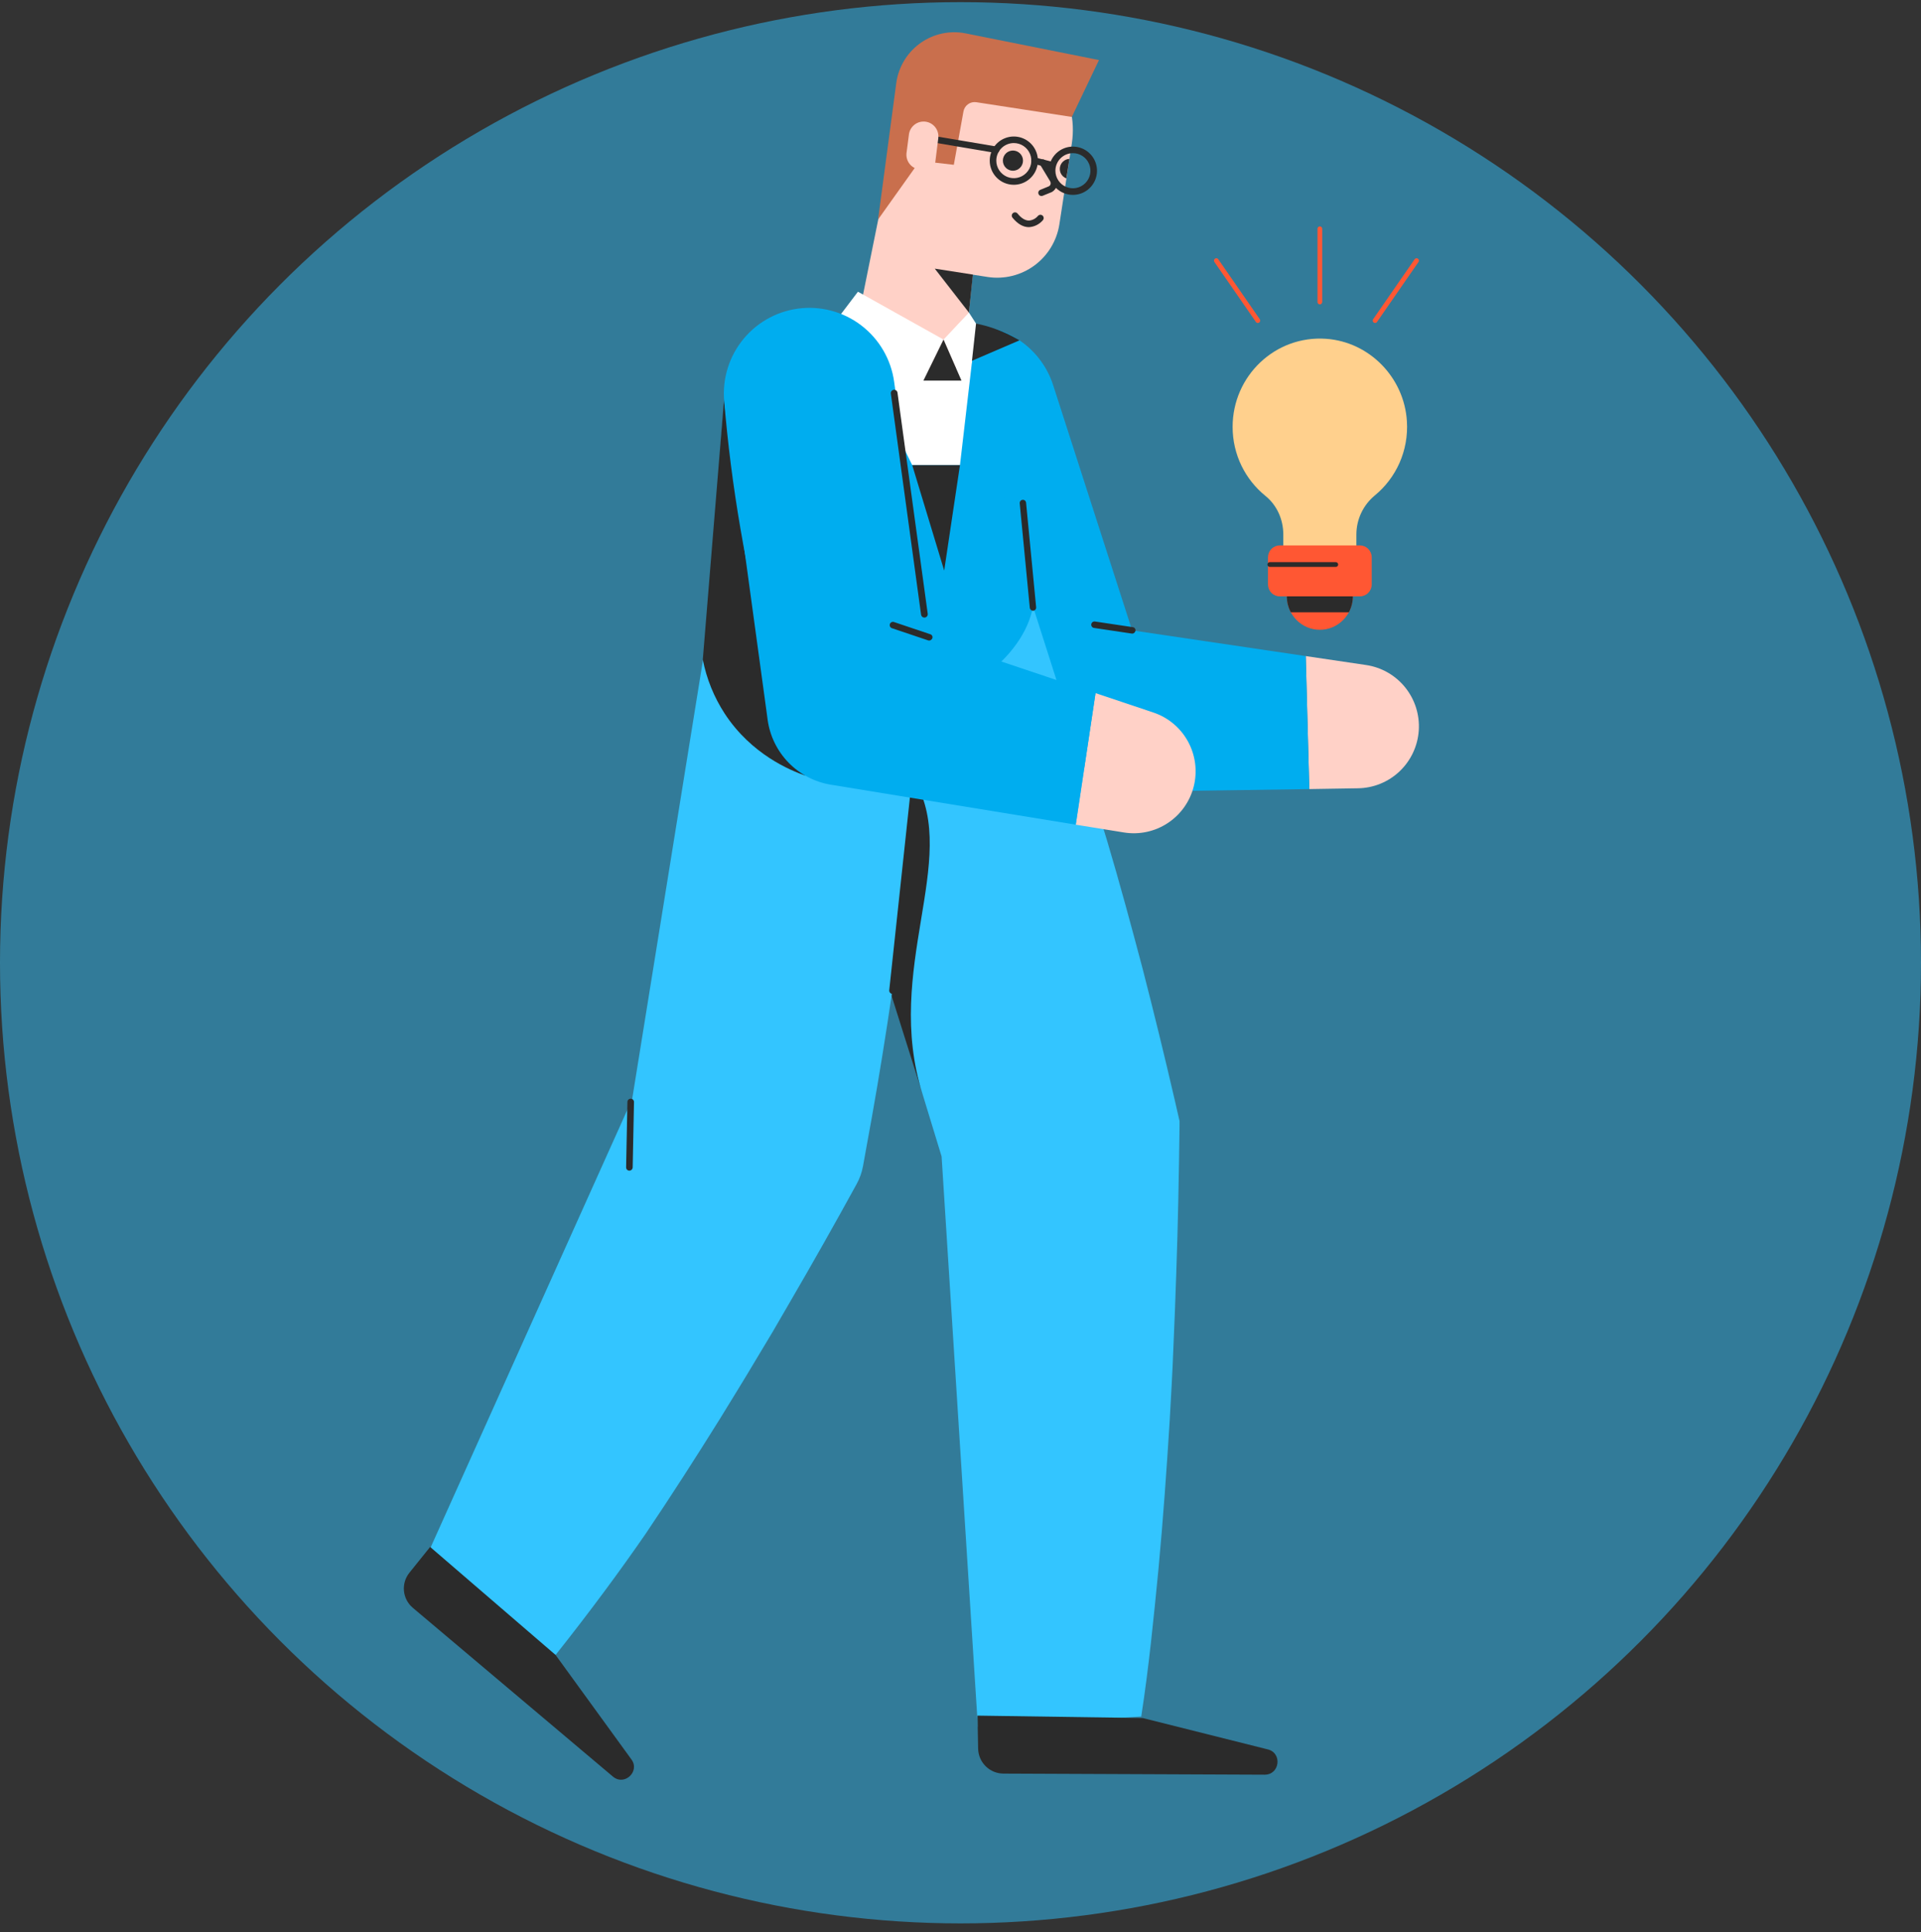 <svg width="176" height="177" viewBox="0 0 176 177" fill="none" xmlns="http://www.w3.org/2000/svg">
<rect x="0" y="0" width="176" height="177" fill="#333333" stroke="none"/>
<circle cx="88" cy="88.197" r="88" fill="#33C5FF" fill-opacity="0.5"/>
<g clip-path="url(#clip0_37_1761)">
<path d="M119.631 60.102L125.166 60.922C126.574 61.131 127.851 61.864 128.744 62.974C129.637 64.084 130.081 65.49 129.987 66.913C129.892 68.337 129.267 69.672 128.235 70.654C127.203 71.636 125.84 72.193 124.417 72.213L119.957 72.285" fill="#FFD1C7"/>
<path d="M119.956 72.286L97.224 72.621C95.731 72.642 94.27 72.184 93.057 71.313C91.843 70.441 90.94 69.203 90.48 67.779L90.294 67.194L81.569 40.112C80.928 38.13 81.1 35.974 82.046 34.118C82.992 32.263 84.635 30.86 86.612 30.218C88.591 29.577 90.742 29.749 92.593 30.697C94.445 31.645 95.845 33.291 96.485 35.273L105.21 62.355L98.26 56.936L119.631 60.102" fill="#00ADEF"/>
<path d="M103.834 58.025C103.787 58.042 103.737 58.047 103.687 58.039L100.22 57.521C100.144 57.507 100.076 57.463 100.031 57.399C99.987 57.335 99.969 57.256 99.982 57.18C99.995 57.103 100.037 57.034 100.1 56.988C100.162 56.942 100.241 56.923 100.318 56.934L103.784 57.452C103.821 57.456 103.856 57.467 103.889 57.484C103.921 57.502 103.95 57.526 103.973 57.554C103.996 57.583 104.013 57.616 104.024 57.651C104.034 57.687 104.038 57.724 104.034 57.761C104.033 57.772 104.031 57.783 104.028 57.794C104.015 57.845 103.991 57.892 103.958 57.932C103.924 57.972 103.882 58.004 103.834 58.025V58.025Z" fill="#2B2B2B"/>
<path d="M65.707 52.267C65.783 37.964 66.544 34.471 67.318 34.407C68.29 34.327 68.919 39.678 70.922 39.837C73.91 40.072 76.407 28.084 80.75 28.533C82.696 28.734 82.976 28.956 87.589 29.418C93.566 30.022 95.211 37.603 92.623 42.632C90.036 47.662 95.431 47.843 94.649 55.648L65.707 52.267Z" fill="#00ADEF"/>
<path d="M79.567 28.513C79.567 28.513 83.879 28.774 85.945 29.016C87.139 29.146 88.312 29.43 89.435 29.861L87.951 42.613H83.578L76.899 29.036C78.523 28.252 79.567 28.513 79.567 28.513Z" fill="white"/>
<path d="M94.65 55.586C94.65 55.586 100.265 73.105 101.429 77.007C102.593 80.91 103.656 84.852 104.699 88.795C105.715 92.737 106.684 96.699 107.607 100.682L108.068 102.693V103.195C108.008 107.701 107.927 112.187 107.767 116.673L107.646 120.052L107.506 123.431C107.426 125.664 107.286 127.917 107.165 130.17C106.884 134.675 106.563 139.181 106.143 143.686C105.701 148.213 105.26 152.719 104.559 157.245L89.595 158.21L86.186 104.645L86.647 107.18L72.367 60.414L94.65 55.586Z" fill="#33C5FF"/>
<path d="M79.848 85.377L84.521 100.222C80.911 88.797 87.971 78.8 83.839 71.559L79.848 85.377Z" fill="#2B2B2B"/>
<path d="M84.481 59.488V60.212L84.461 60.936L84.441 62.384L84.321 65.261C84.301 66.226 84.22 67.172 84.18 68.137L83.98 71.014C83.692 74.829 83.318 78.637 82.857 82.438C82.415 86.24 81.874 90.042 81.292 93.823C80.711 97.605 80.069 101.386 79.367 105.168L79.066 106.837C78.96 107.408 78.764 107.959 78.484 108.468C76.499 112.09 74.453 115.709 72.367 119.29L70.803 121.985L69.198 124.661C68.135 126.45 67.033 128.221 65.949 129.991C63.743 133.531 61.496 137.031 59.15 140.51L59.145 140.518C56.773 143.952 54.046 147.644 50.901 151.607L38.17 144.613L58.488 99.416L57.585 102.755L65.728 52.268L84.481 59.488Z" fill="#33C5FF"/>
<path d="M94.69 55.164C94.248 59.61 88.432 64.9 81.913 64.195L76.137 63.753C68.997 62.988 65.327 56.391 65.728 52.267L94.69 55.164Z" fill="#00ADEF"/>
<path d="M97.056 20.568L98.199 13.146L98.202 13.127C98.527 10.998 97.995 8.828 96.723 7.093C95.451 5.357 93.544 4.199 91.42 3.873L91.401 3.87C90.35 3.709 89.277 3.758 88.244 4.013C87.212 4.267 86.239 4.724 85.382 5.355C84.525 5.987 83.801 6.782 83.25 7.694C82.7 8.606 82.334 9.618 82.174 10.672L80.93 18.758L80.925 18.795C80.725 20.121 81.06 21.473 81.854 22.552C82.649 23.631 83.839 24.35 85.162 24.55L90.498 25.375C92.002 25.603 93.536 25.226 94.765 24.325C95.993 23.425 96.817 22.074 97.056 20.568Z" fill="#FFD1C7"/>
<path d="M97.979 14.554L97.698 16.343C97.499 16.269 97.331 16.128 97.224 15.944C97.117 15.76 97.076 15.544 97.109 15.334C97.142 15.123 97.247 14.931 97.406 14.789C97.564 14.646 97.767 14.564 97.979 14.554ZM87.61 29.419C89.656 29.52 91.647 30.124 93.406 31.177L87.389 33.764L87.61 29.419Z" fill="#2B2B2B"/>
<path d="M85.796 34.169C86.11 34.201 86.427 34.17 86.73 34.079C87.033 33.988 87.314 33.838 87.559 33.638C87.804 33.438 88.007 33.191 88.157 32.913C88.307 32.634 88.4 32.328 88.432 32.013L89.996 16.424L81.472 15.117L78.744 28.614C78.65 29.103 78.711 29.609 78.92 30.06C79.129 30.512 79.475 30.886 79.908 31.128L84.882 33.885C85.164 34.04 85.475 34.136 85.796 34.169Z" fill="#FFD1C7"/>
<path d="M95.151 17.772L95.147 17.762C95.119 17.691 95.121 17.612 95.152 17.542C95.183 17.472 95.24 17.418 95.311 17.39L96.093 17.068C96.132 17.048 96.167 17.019 96.195 16.985C96.222 16.95 96.242 16.91 96.254 16.867C96.272 16.778 96.257 16.685 96.213 16.605L95.289 15.077C95.286 15.072 95.283 15.067 95.281 15.063C95.26 15.028 95.247 14.989 95.242 14.949C95.237 14.909 95.239 14.869 95.25 14.83C95.271 14.751 95.322 14.684 95.392 14.643C95.463 14.602 95.546 14.591 95.625 14.613C95.703 14.633 95.77 14.685 95.811 14.755L96.734 16.284C96.856 16.504 96.892 16.763 96.834 17.008C96.758 17.253 96.594 17.461 96.374 17.591L95.532 17.933C95.494 17.95 95.453 17.956 95.412 17.953C95.355 17.955 95.299 17.939 95.251 17.906C95.204 17.874 95.169 17.827 95.151 17.772ZM92.765 19.944C92.74 19.914 92.721 19.879 92.71 19.841C92.698 19.804 92.694 19.764 92.698 19.725C92.701 19.686 92.713 19.648 92.731 19.613C92.749 19.578 92.774 19.547 92.805 19.522C92.835 19.497 92.87 19.478 92.907 19.467C92.945 19.455 92.984 19.451 93.023 19.455C93.062 19.459 93.1 19.47 93.135 19.488C93.17 19.507 93.201 19.532 93.226 19.562C93.566 19.985 93.928 20.206 94.269 20.206C94.427 20.194 94.581 20.151 94.722 20.078C94.864 20.006 94.989 19.905 95.092 19.784C95.142 19.723 95.215 19.684 95.294 19.676C95.373 19.669 95.451 19.693 95.513 19.744C95.574 19.795 95.612 19.867 95.62 19.947C95.627 20.026 95.603 20.105 95.552 20.166C95.393 20.355 95.197 20.509 94.977 20.62C94.756 20.731 94.515 20.795 94.269 20.809C93.747 20.809 93.246 20.528 92.765 19.944ZM88.773 28.634L85.644 24.611L89.134 25.154L88.773 28.634Z" fill="#2B2B2B"/>
<path d="M92.804 15.64C93.314 15.64 93.727 15.226 93.727 14.715C93.727 14.204 93.314 13.79 92.804 13.79C92.295 13.79 91.882 14.204 91.882 14.715C91.882 15.226 92.295 15.64 92.804 15.64Z" fill="#2B2B2B"/>
<path d="M116.17 160.262L104.698 157.385L89.556 157.164L89.616 160.201C89.631 160.806 89.88 161.381 90.31 161.805C90.74 162.23 91.319 162.469 91.922 162.474L115.87 162.575C117.253 162.575 117.494 160.603 116.17 160.262ZM56.152 162.746C57.207 163.644 58.65 162.281 57.858 161.187L50.901 151.606L39.409 141.711L37.511 144.072C37.133 144.541 36.953 145.14 37.011 145.741C37.068 146.341 37.358 146.895 37.818 147.284L56.152 162.746Z" fill="#2B2B2B"/>
<path d="M100.686 5.502L88.532 3.069C88.405 3.042 88.277 3.02 88.148 3.002C87.449 2.908 86.739 2.952 86.058 3.133C85.377 3.314 84.738 3.627 84.178 4.056C83.617 4.484 83.147 5.018 82.793 5.629C82.439 6.24 82.208 6.914 82.114 7.614L80.449 20.105L84.501 14.413L85.644 14.896L87.389 15.097L88.271 10.209C88.319 9.941 88.47 9.702 88.691 9.544C88.912 9.386 89.186 9.322 89.455 9.364L98.2 10.712L100.686 5.502Z" fill="#C96F4D"/>
<path d="M94.349 55.687L93.426 46.113C93.421 46.074 93.425 46.035 93.435 45.998C93.446 45.961 93.464 45.926 93.488 45.895C93.512 45.865 93.542 45.84 93.576 45.821C93.61 45.803 93.648 45.791 93.686 45.787C93.725 45.783 93.764 45.787 93.801 45.798C93.838 45.809 93.873 45.828 93.903 45.852C93.932 45.877 93.957 45.908 93.975 45.942C93.993 45.976 94.004 46.014 94.008 46.053L94.93 55.627C94.93 55.632 94.93 55.636 94.931 55.641C94.935 55.719 94.907 55.796 94.854 55.853C94.801 55.911 94.728 55.946 94.65 55.949C94.576 55.949 94.506 55.922 94.45 55.874C94.395 55.826 94.359 55.76 94.349 55.687ZM87.95 42.613L86.506 52.268L83.578 42.613H87.95ZM98.288 17.852C97.999 17.852 97.713 17.794 97.447 17.682C97.18 17.571 96.938 17.407 96.734 17.202C96.53 16.997 96.369 16.753 96.259 16.485C96.149 16.217 96.093 15.93 96.094 15.641V15.64C96.094 15.203 96.224 14.775 96.466 14.412C96.709 14.049 97.053 13.765 97.457 13.598C97.86 13.431 98.303 13.388 98.731 13.473C99.159 13.559 99.552 13.769 99.86 14.079C100.169 14.388 100.379 14.782 100.464 15.211C100.549 15.639 100.505 16.084 100.338 16.488C100.171 16.892 99.888 17.237 99.525 17.48C99.163 17.723 98.736 17.852 98.3 17.852H98.288ZM96.695 15.641C96.696 15.959 96.79 16.27 96.967 16.534C97.143 16.798 97.394 17.004 97.687 17.125C97.981 17.247 98.303 17.278 98.615 17.216C98.926 17.154 99.211 17 99.436 16.775C99.66 16.55 99.812 16.264 99.874 15.952C99.936 15.64 99.904 15.316 99.782 15.023C99.661 14.729 99.455 14.478 99.191 14.301C98.927 14.125 98.617 14.03 98.3 14.03C98.089 14.031 97.88 14.072 97.686 14.153C97.491 14.234 97.314 14.353 97.165 14.502C97.016 14.652 96.898 14.829 96.817 15.025C96.737 15.22 96.695 15.429 96.695 15.641ZM92.872 16.927C92.583 16.926 92.297 16.868 92.03 16.757C91.763 16.645 91.521 16.482 91.318 16.276C91.114 16.071 90.953 15.827 90.843 15.559C90.733 15.291 90.677 15.004 90.678 14.714C90.679 14.277 90.808 13.85 91.051 13.486C91.294 13.123 91.638 12.84 92.042 12.673C92.445 12.506 92.888 12.462 93.316 12.548C93.744 12.633 94.137 12.844 94.446 13.153C94.754 13.463 94.964 13.857 95.049 14.286C95.134 14.714 95.09 15.159 94.923 15.563C94.756 15.967 94.473 16.312 94.11 16.555C93.747 16.798 93.321 16.928 92.884 16.927L92.872 16.927ZM91.28 14.714C91.28 15.033 91.374 15.343 91.551 15.608C91.727 15.872 91.978 16.078 92.271 16.2C92.564 16.321 92.887 16.353 93.198 16.291C93.509 16.229 93.795 16.075 94.019 15.85C94.244 15.625 94.397 15.339 94.458 15.027C94.52 14.715 94.488 14.392 94.367 14.098C94.246 13.804 94.04 13.553 93.776 13.376C93.512 13.199 93.202 13.105 92.884 13.105C92.674 13.105 92.465 13.147 92.27 13.228C92.075 13.309 91.898 13.427 91.749 13.577C91.6 13.726 91.482 13.904 91.402 14.099C91.321 14.294 91.28 14.503 91.28 14.714Z" fill="#2B2B2B"/>
<path d="M96.334 15.418L94.73 15.016C94.653 14.998 94.586 14.949 94.544 14.881C94.503 14.813 94.49 14.732 94.509 14.654C94.527 14.577 94.576 14.51 94.644 14.469C94.711 14.427 94.793 14.414 94.87 14.433L96.474 14.835H96.477C96.553 14.854 96.619 14.902 96.66 14.97C96.701 15.038 96.714 15.119 96.695 15.196C96.674 15.259 96.633 15.314 96.579 15.354C96.526 15.393 96.461 15.415 96.394 15.417L96.334 15.418ZM91.22 14.011L85.022 12.965C84.945 12.951 84.876 12.908 84.831 12.844C84.786 12.779 84.768 12.7 84.781 12.623C84.795 12.545 84.838 12.476 84.902 12.431C84.966 12.386 85.046 12.368 85.123 12.381L91.32 13.427C91.397 13.441 91.465 13.485 91.51 13.549C91.555 13.613 91.574 13.692 91.561 13.769C91.551 13.842 91.515 13.909 91.46 13.957C91.405 14.005 91.334 14.031 91.26 14.031C91.24 14.031 91.22 14.031 91.22 14.011Z" fill="#2B2B2B"/>
<path d="M84.209 15.516C83.854 15.466 83.534 15.278 83.317 14.992C83.102 14.706 83.008 14.346 83.057 13.991L83.277 12.301V12.299C83.328 11.944 83.517 11.624 83.803 11.408C84.088 11.192 84.447 11.098 84.801 11.146C85.156 11.194 85.477 11.381 85.695 11.665C85.912 11.949 86.01 12.308 85.965 12.663L85.584 15.7L84.24 15.52C84.229 15.518 84.219 15.517 84.209 15.516Z" fill="#FFD1C7"/>
<path d="M81.733 91.047C81.654 91.034 81.583 90.992 81.534 90.928C81.486 90.865 81.463 90.785 81.472 90.705L83.899 68.076C83.904 68.036 83.916 67.997 83.936 67.962C83.956 67.927 83.982 67.896 84.014 67.871C84.046 67.846 84.083 67.828 84.122 67.817C84.161 67.807 84.201 67.804 84.241 67.809C84.281 67.815 84.32 67.828 84.355 67.849C84.389 67.869 84.42 67.897 84.444 67.929C84.468 67.962 84.486 67.999 84.495 68.038C84.505 68.077 84.507 68.118 84.501 68.158L82.074 90.787C82.063 90.859 82.027 90.925 81.972 90.974C81.917 91.022 81.846 91.048 81.773 91.048L81.733 91.047ZM57.654 107.24C57.575 107.239 57.501 107.206 57.446 107.149C57.392 107.093 57.362 107.017 57.364 106.938L57.484 100.944C57.486 100.865 57.518 100.79 57.575 100.735C57.631 100.68 57.706 100.649 57.785 100.649C57.864 100.649 57.939 100.68 57.995 100.735C58.052 100.79 58.084 100.865 58.086 100.944L57.966 106.938C57.964 107.018 57.931 107.093 57.875 107.15C57.819 107.206 57.744 107.238 57.665 107.24H57.654Z" fill="#2B2B2B"/>
<path d="M81.292 33.119L77.06 28.759L78.604 26.723L86.446 31.108L84.521 35.05L81.292 33.119ZM88.773 28.633L89.424 29.643L89.034 33.199L88.171 35.05L86.446 31.108L88.773 28.633Z" fill="white"/>
<path d="M88.091 34.869H84.601L86.446 31.108L88.091 34.869ZM66.337 36.592C66.991 44.535 68.345 52.405 70.382 60.108C71.361 63.804 72.496 67.457 73.784 71.056C72.42 70.578 68.841 69.116 66.392 65.365C65.415 63.862 64.735 62.184 64.39 60.423L66.337 36.592Z" fill="#2B2B2B"/>
<path d="M100.371 63.494L105.677 65.274C107.027 65.727 108.156 66.673 108.841 67.923C109.527 69.172 109.717 70.635 109.376 72.019C109.034 73.404 108.185 74.609 106.997 75.394C105.81 76.18 104.371 76.489 102.966 76.259L98.562 75.547" fill="#FFD1C7"/>
<path d="M98.561 75.547L76.122 71.885C74.649 71.644 73.291 70.936 72.248 69.865C71.205 68.794 70.533 67.416 70.329 65.934L70.248 65.326L66.392 37.13C66.108 35.066 66.654 32.974 67.909 31.313C69.165 29.652 71.027 28.56 73.087 28.275C75.146 27.991 77.234 28.538 78.891 29.796C80.548 31.055 81.639 32.921 81.922 34.985L85.778 63.18L79.884 56.625L100.371 63.494" fill="#00ADEF"/>
<path d="M85.182 58.675C85.132 58.684 85.082 58.68 85.034 58.664L81.711 57.545C81.637 57.519 81.576 57.464 81.543 57.392C81.509 57.321 81.504 57.239 81.531 57.165C81.557 57.09 81.612 57.03 81.683 56.996C81.754 56.962 81.836 56.958 81.91 56.984L85.233 58.102C85.271 58.113 85.306 58.132 85.336 58.158C85.367 58.184 85.391 58.215 85.408 58.252C85.425 58.287 85.434 58.327 85.435 58.366C85.436 58.406 85.428 58.446 85.413 58.482C85.391 58.53 85.359 58.572 85.319 58.605C85.279 58.639 85.232 58.662 85.182 58.675L85.182 58.675ZM84.691 56.575C84.617 56.575 84.545 56.548 84.49 56.499C84.434 56.45 84.397 56.383 84.387 56.309L81.619 36.06C81.612 36.02 81.615 35.979 81.624 35.939C81.634 35.9 81.652 35.862 81.676 35.83C81.701 35.797 81.731 35.769 81.766 35.749C81.802 35.728 81.84 35.715 81.881 35.709C81.921 35.703 81.962 35.706 82.002 35.716C82.041 35.727 82.078 35.745 82.11 35.77C82.142 35.795 82.169 35.826 82.19 35.861C82.21 35.897 82.223 35.936 82.228 35.977L84.997 56.226C85.007 56.306 84.986 56.388 84.937 56.453C84.888 56.518 84.814 56.561 84.734 56.572C84.72 56.574 84.706 56.575 84.691 56.575Z" fill="#2B2B2B"/>
</g>
<g clip-path="url(#clip1_37_1761)">
<path d="M120.923 57.692C122.593 57.692 123.947 56.322 123.947 54.631V53.028H117.899V54.631C117.899 56.322 119.253 57.692 120.923 57.692Z" fill="#FF5733"/>
<path d="M118.263 56.089C118.023 55.642 117.898 55.14 117.899 54.631V53.028H123.947V54.631C123.947 55.159 123.815 55.655 123.582 56.089H118.263Z" fill="#2B2B2B"/>
<path d="M112.931 39.107C112.931 34.446 116.824 30.706 121.498 31.037C125.452 31.317 128.645 34.57 128.898 38.575C129.072 41.321 127.89 43.795 125.966 45.381C124.9 46.259 124.271 47.568 124.271 48.959V52.226H117.575V48.961C117.575 47.596 116.992 46.28 115.939 45.429C114.106 43.947 112.931 41.666 112.931 39.107Z" fill="#FFD08D"/>
<path d="M117.251 54.631H124.595C124.881 54.631 125.156 54.516 125.358 54.311C125.561 54.106 125.675 53.828 125.675 53.538V51.06C125.675 50.77 125.561 50.492 125.358 50.287C125.156 50.082 124.881 49.967 124.595 49.967H117.251C116.964 49.967 116.69 50.082 116.487 50.287C116.285 50.492 116.171 50.77 116.171 51.06V53.538C116.171 53.828 116.285 54.106 116.487 54.311C116.69 54.516 116.964 54.631 117.251 54.631Z" fill="#FF5733"/>
<path d="M116.337 51.934H122.385C122.442 51.934 122.497 51.911 122.537 51.87C122.578 51.829 122.601 51.774 122.601 51.716C122.601 51.658 122.578 51.602 122.537 51.561C122.497 51.52 122.442 51.497 122.385 51.497H116.337C116.279 51.497 116.224 51.52 116.184 51.561C116.143 51.602 116.121 51.658 116.121 51.716C116.121 51.774 116.143 51.829 116.184 51.87C116.224 51.911 116.279 51.934 116.337 51.934Z" fill="#2B2B2B"/>
<path d="M120.923 27.883C120.98 27.883 121.035 27.86 121.075 27.819C121.116 27.778 121.139 27.722 121.139 27.664V20.959C121.139 20.901 121.116 20.845 121.075 20.804C121.035 20.763 120.98 20.74 120.923 20.74C120.865 20.74 120.81 20.763 120.77 20.804C120.729 20.845 120.707 20.901 120.707 20.959V27.664C120.707 27.722 120.729 27.778 120.77 27.819C120.81 27.86 120.865 27.883 120.923 27.883ZM115.24 29.586C115.279 29.585 115.318 29.575 115.352 29.554C115.386 29.533 115.413 29.503 115.431 29.468C115.45 29.432 115.458 29.392 115.455 29.352C115.453 29.313 115.439 29.274 115.417 29.241L111.617 23.749C111.601 23.725 111.58 23.705 111.556 23.69C111.532 23.674 111.506 23.664 111.478 23.659C111.45 23.654 111.421 23.654 111.394 23.661C111.366 23.667 111.34 23.679 111.316 23.695C111.293 23.712 111.273 23.733 111.258 23.757C111.243 23.781 111.232 23.808 111.227 23.836C111.223 23.864 111.223 23.893 111.229 23.922C111.235 23.95 111.247 23.976 111.263 24L115.063 29.492C115.083 29.521 115.109 29.545 115.14 29.561C115.171 29.577 115.205 29.586 115.24 29.586ZM125.984 29.586C126.019 29.586 126.053 29.577 126.084 29.561C126.115 29.545 126.141 29.521 126.161 29.492L129.96 24C129.977 23.976 129.988 23.95 129.994 23.922C130.001 23.893 130.001 23.864 129.996 23.836C129.991 23.808 129.981 23.781 129.966 23.757C129.95 23.733 129.931 23.712 129.907 23.695C129.884 23.679 129.858 23.667 129.83 23.661C129.802 23.654 129.774 23.654 129.746 23.659C129.718 23.664 129.691 23.674 129.667 23.69C129.643 23.705 129.623 23.725 129.606 23.749L125.807 29.241C125.784 29.274 125.771 29.313 125.768 29.352C125.766 29.392 125.774 29.432 125.792 29.468C125.811 29.503 125.838 29.533 125.872 29.554C125.906 29.575 125.944 29.586 125.984 29.586Z" fill="#FF5733"/>
</g>
<defs>
<clipPath id="clip0_37_1761">
<rect width="93" height="160.084" fill="white" transform="translate(37 2.953)"/>
</clipPath>
<clipPath id="clip1_37_1761">
<rect width="18.775" height="36.952" fill="white" transform="matrix(-1 0 0 1 130 20.74)"/>
</clipPath>
</defs>
</svg>
